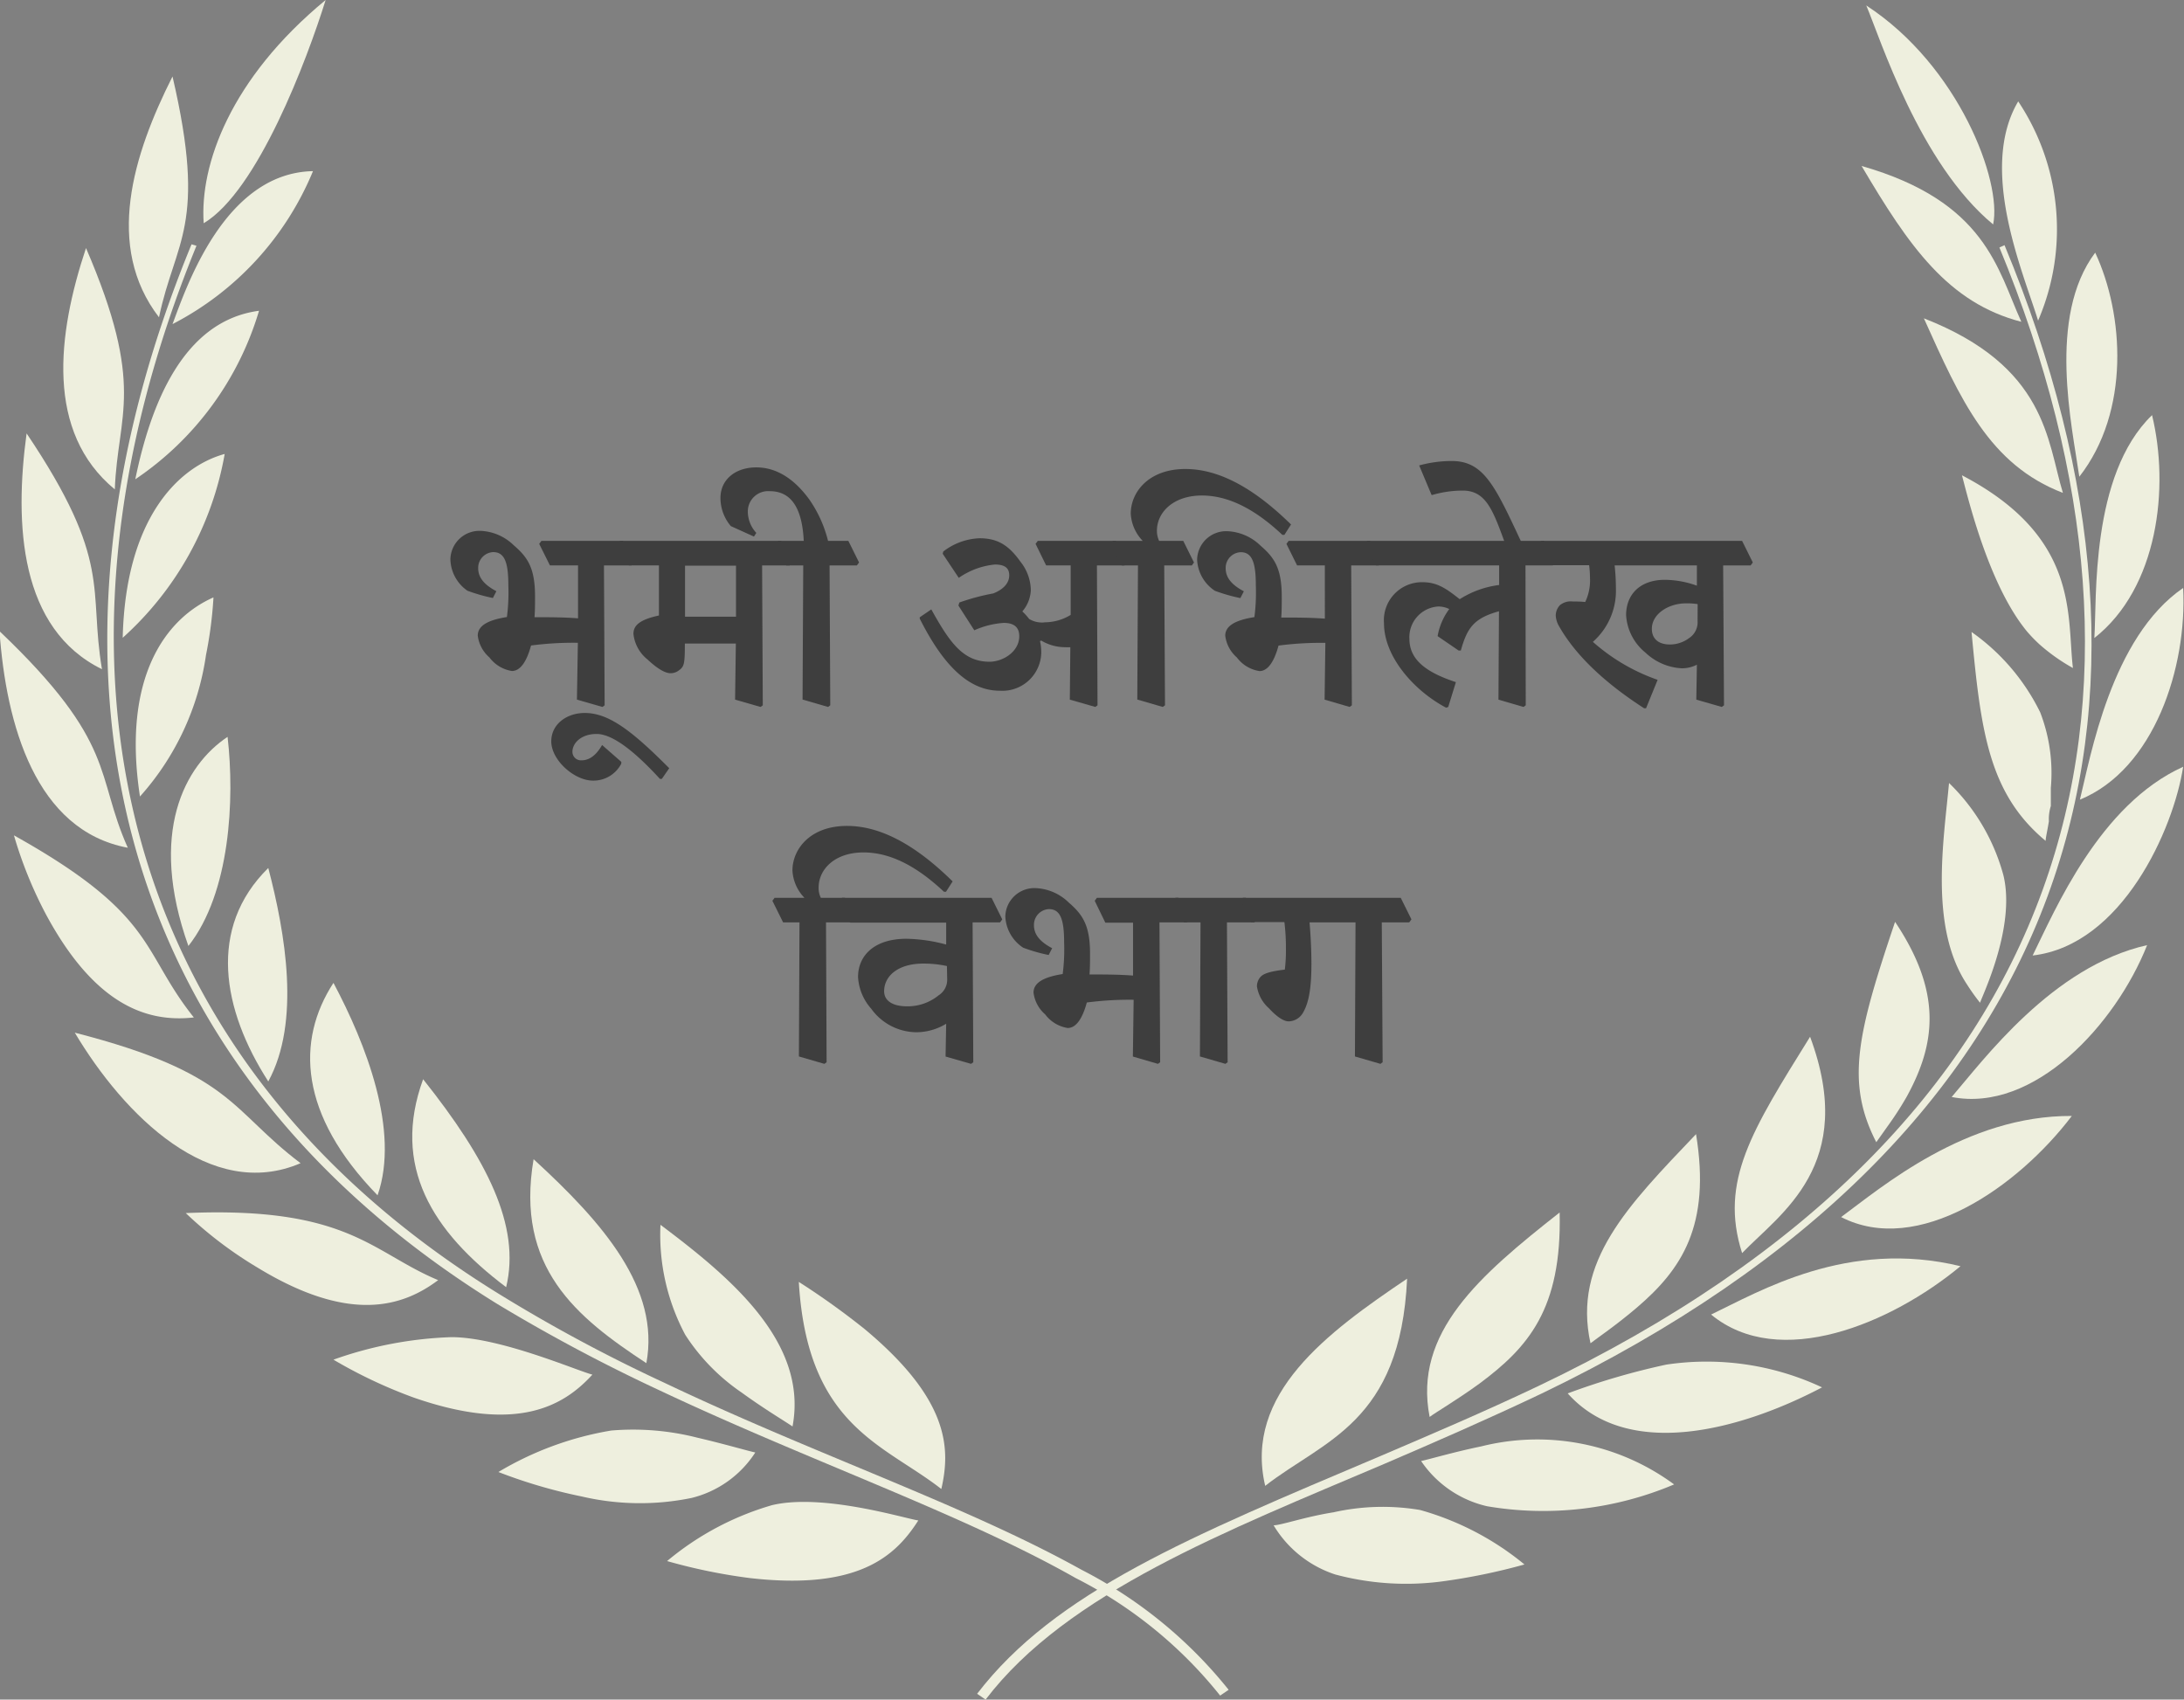 <svg id="Layer_1" data-name="Layer 1" xmlns="http://www.w3.org/2000/svg" viewBox="0 0 257 200"><rect x="0" y="0" width="257" height="200" fill="#808080" stroke="none"/><defs><style>.cls-1{fill:#eeefde;}.cls-2{fill:#3e3e3e;}</style></defs><path class="cls-1" d="M22.54,28.75c-20.36,49.39-9.84,96.37,36,124.71a201.93,201.93,0,0,0,19.11,10.17c17.68,8.34,35.6,14.51,48.93,22.07a51.55,51.55,0,0,1,17,13.83l1-.68a53.23,53.23,0,0,0-17.34-14.14c-13.58-7.56-31.36-13.56-49.08-22a187.66,187.66,0,0,1-19-10.17C13.51,124.64,3.06,78,23.12,28.92Z"/><path class="cls-1" d="M94,150.85a89.27,89.27,0,0,1,7.71,5.52c9.94,8.27,10.18,14,9.06,18.85C104,169.93,95,167.87,94,150.85Z"/><path class="cls-1" d="M77.72,144.13c8.18,6.14,17.41,13.8,15.54,23.73-1-.68-3.39-2.1-6-4a23.88,23.88,0,0,1-6.62-6.78A25,25,0,0,1,77.72,144.13Z"/><path class="cls-1" d="M62.79,136.41c8.21,7.52,14.9,15.22,13.27,24C67.81,155,60.62,149.15,62.79,136.41Z"/><path class="cls-1" d="M49.79,127c7.5,9.42,11.51,17.25,9.77,24.47C50.84,144.91,46.06,137.22,49.79,127Z"/><path class="cls-1" d="M39.24,115.66c3.8,7.15,7.84,17.39,5.19,25C35.17,131.15,34.83,122.44,39.24,115.66Z"/><path class="cls-1" d="M31.57,102.14c2,7.66,3.83,18.1,0,25.12C26.14,118.82,24.41,109.19,31.57,102.14Z"/><path class="cls-1" d="M26.78,86.71c.85,7.36.31,18.37-4.61,24.61C17.42,98,21.73,90.07,26.78,86.71Z"/><path class="cls-1" d="M25.12,70.3a48.18,48.18,0,0,1-.88,6.78,31.66,31.66,0,0,1-7.77,16.65C14.33,79.73,19.49,72.78,25.12,70.3Z"/><path class="cls-1" d="M26.44,53.42a37.9,37.9,0,0,1-12,21.63C14.77,61,21,54.91,26.44,53.42Z"/><path class="cls-1" d="M30.48,36.57A36.36,36.36,0,0,1,15.92,56.4C17.72,47.66,21.49,37.76,30.48,36.57Z"/><path class="cls-1" d="M36.83,20.14a35.49,35.49,0,0,1-16.53,18C21.9,33.9,26.38,20.34,36.83,20.14Z"/><path class="cls-1" d="M38.32,0c-2.2,7.05-8,22.47-14.35,26.27C23.49,19.42,27.09,9.25,38.32,0Z"/><path class="cls-1" d="M78.5,183.7a66,66,0,0,0,9.74,2c12.79,1.46,17.14-2.58,19.82-6.78-1.63-.24-11.23-3.22-17.21-1.8A33.91,33.91,0,0,0,78.5,183.7Z"/><path class="cls-1" d="M58.65,173.22a60.64,60.64,0,0,0,9.81,2.88,30.15,30.15,0,0,0,12.93.17,12.46,12.46,0,0,0,7.49-5.35c-.84-.17-3.63-1-6.78-1.73a30.63,30.63,0,0,0-10.18-.85A38,38,0,0,0,58.65,173.22Z"/><path class="cls-1" d="M39.24,160a56.88,56.88,0,0,0,9.47,4.47c12.14,4.21,17.61,1,21-2.71-1.76-.44-10.86-4.41-16.59-4.41A45.65,45.65,0,0,0,39.24,160Z"/><path class="cls-1" d="M21.86,142.75a47.22,47.22,0,0,0,8.42,6.4c10.72,6.55,17,4.71,21.28,1.49C43.75,147.39,41,141.93,21.86,142.75Z"/><path class="cls-1" d="M8.8,121.52c5.83,9.77,16,19.9,26.57,15.36C27.09,130.64,27.43,126.3,8.8,121.52Z"/><path class="cls-1" d="M1.64,98.3a49.37,49.37,0,0,0,3.8,9.36c5.77,10.68,11.91,12.68,17.37,12.07C16.53,111.86,18.54,107.73,1.64,98.3Z"/><path class="cls-1" d="M-.06,74.27c.78,11,4.24,23.46,15.1,25.49C11.17,91.12,13.85,87.52-.06,74.27Z"/><path class="cls-1" d="M3.13,51C1.67,61.73,2.32,74,12,78.75,10.39,69.26,13.31,66.14,3.13,51Z"/><path class="cls-1" d="M10.12,29.19c-3.39,10.17-4.78,21.66,3.39,28.4C13.85,48.68,17.18,45.56,10.12,29.19Z"/><path class="cls-1" d="M20.3,9c-4.65,9.22-8,20-1.59,28.34C20.61,28.27,24.41,26.61,20.3,9Z"/><path class="cls-1" d="M235.28,29.12c22.06,53.52,9.54,103.59-54.29,134-6.31,3-12.56,5.66-18.5,8.2-22.5,9.53-38.31,16-47.51,28l1,.68c9.57-12.58,28.41-19.86,46.9-27.73,5.91-2.54,12.15-5.25,18.5-8.27,63.42-30.51,77.23-80.47,54.5-135.15Z"/><path class="cls-1" d="M179.39,184.1a71.5,71.5,0,0,1-9.74,2,32.23,32.23,0,0,1-12.52-.82,13.25,13.25,0,0,1-7.26-5.79c.88,0,3.7-1,7.06-1.53a26.42,26.42,0,0,1,10.18-.27A33.53,33.53,0,0,1,179.39,184.1Z"/><path class="cls-1" d="M197,174.68A39.5,39.5,0,0,1,175,177.25a12.82,12.82,0,0,1-7.77-5.32c1.19-.27,3.94-1.08,7.09-1.73A27.14,27.14,0,0,1,197,174.68Z"/><path class="cls-1" d="M214.41,163.26c-9.5,5-22.84,8.67-29.93.71a83.43,83.43,0,0,1,11.61-3.39A32,32,0,0,1,214.41,163.26Z"/><path class="cls-1" d="M230.7,149c-8.18,6.78-21.34,12.3-29.35,5.69C207,152,217.37,145.76,230.7,149Z"/><path class="cls-1" d="M243.8,131.32c-6.38,8.41-18.12,16.54-27.15,11.9C221.4,139.73,231.31,131.25,243.8,131.32Z"/><path class="cls-1" d="M252.66,111.22c-3.7,9.33-13.3,19.77-23,17.87C233.38,124.78,241.49,113.73,252.66,111.22Z"/><path class="cls-1" d="M256.9,90.23c-1.12,7.33-7.19,21-17.71,22.21C241.83,107.08,247.06,94.68,256.9,90.23Z"/><path class="cls-1" d="M256.9,69.19c.48,9.32-3.39,21.32-12.15,24.91C246,89.09,248.42,75,256.9,69.19Z"/><path class="cls-1" d="M253.24,48.85c2.07,8.51.71,20.34-6.79,26.23C246.76,70.58,245.94,55.9,253.24,48.85Z"/><path class="cls-1" d="M246.55,29.73c3.39,7.25,4.14,18.68-1.87,26.37C243.84,50.17,240.88,37.29,246.55,29.73Z"/><path class="cls-1" d="M237.49,11.93a27.12,27.12,0,0,1,2.34,25.8C238.1,32.07,232.77,19.93,237.49,11.93Z"/><path class="cls-1" d="M219.61.64c10.92,7.12,16,20.75,14.93,25.77C225.88,19.25,221.24,4.47,219.61.64Z"/><path class="cls-1" d="M165.58,150.47c-9.37,6.31-19.24,13.56-16.7,24.38C155.74,169.49,164.8,167.46,165.58,150.47Z"/><path class="cls-1" d="M183.53,142.68c-9.43,7.42-17.24,14.13-15.3,24.06.71-.54,3.22-2,5.87-3.93C179.8,158.57,183.8,154.07,183.53,142.68Z"/><path class="cls-1" d="M199.58,133.46c-8,8.4-14.55,15-12.42,24.61.68-.54,3-2.1,5.47-4.21C197.85,149.39,201.35,144.27,199.58,133.46Z"/><path class="cls-1" d="M213,122C206.17,133,202.3,139,205,147.46,209.49,142.78,218.62,137.12,213,122Z"/><path class="cls-1" d="M223,108.48c-4.42,13.12-5.84,18.88-2.21,25.93l1.42-2a37.58,37.58,0,0,0,2.18-3.39C227.82,122.75,228.53,116.75,223,108.48Z"/><path class="cls-1" d="M229.35,92.14c-.62,6.78-2.35,17,2.13,23.73Q232.2,117,233,118c.34-1,4.21-9,2.75-15A23.71,23.71,0,0,0,229.35,92.14Z"/><path class="cls-1" d="M232,74.37c1.09,11.63,2,19,8.72,24.58,0-.37.21-1.22.38-2.3a5.09,5.09,0,0,1,.23-1.8V92.71a19.8,19.8,0,0,0-1.25-8.88A25,25,0,0,0,232,74.37Z"/><path class="cls-1" d="M230.87,55.93c.72,2.68,3.16,13,7.71,18.44A17.4,17.4,0,0,0,240,75.83a22.14,22.14,0,0,0,3.93,2.78C243.19,72.44,244.75,63.18,230.87,55.93Z"/><path class="cls-1" d="M226.39,37.46c4.31,9.59,7.71,17.22,16.36,20.54C240.88,51.9,240.88,43.12,226.39,37.46Z"/><path class="cls-1" d="M219.06,19.53c5.57,9.45,10.18,16.1,18.8,18.34C235.05,31.7,233.72,23.73,219.06,19.53Z"/><path class="cls-2" d="M63.45,64l.26-.35H73.3l1.26,2.54-.26.35H71.07L71.15,83l-.26.19-3-.86L68,75.64a38.35,38.35,0,0,0-5.51.32c-.52,1.93-1.28,3-2.25,3a4.1,4.1,0,0,1-2.65-1.6,4.05,4.05,0,0,1-1.37-2.56c0-1.15,1.15-1.83,3.43-2.19a22.37,22.37,0,0,0,.17-3.71c0-2.69-.43-3.93-1.78-3.93a1.85,1.85,0,0,0-1.77,1.89c0,1.17.8,2,2.14,2.71l-.41.8a19.85,19.85,0,0,1-3-.86A4.63,4.63,0,0,1,53,65.83a3.42,3.42,0,0,1,3.56-3.36,5.94,5.94,0,0,1,3.91,1.71c1.64,1.41,2.49,2.69,2.49,6,0,.82,0,1.63-.06,2.45,1.77,0,3.36,0,5.12.13V66.53H64.71Z"/><path class="cls-2" d="M73.11,89.65l0,.21a3.68,3.68,0,0,1-3.32,2c-2.23,0-4.92-2.43-4.92-4.62,0-2,1.79-3.34,3.94-3.34,2.78,0,5.47,2,9.94,6.5l-.87,1.26h-.22c-3.1-3.38-5.64-5.29-7.46-5.29s-2.84,1.08-2.84,2.1a1,1,0,0,0,1.08,1c.87,0,1.69-.54,2.41-1.8Z"/><path class="cls-2" d="M72.71,64l.26-.35H91.91l1.26,2.54-.26.35H89.68L89.76,83l-.26.19-3-.86.09-6.6h-6c0,2.39-.08,2.71-.69,3.15a1.6,1.6,0,0,1-1,.34c-.61,0-1.52-.5-2.71-1.62a4.46,4.46,0,0,1-1.65-3c0-.83.45-1.63,3-2.17V66.53H74Zm7.9,8.57h6v-6h-6Z"/><path class="cls-2" d="M91.32,64l.26-.35h3c-.18-3.79-1.43-5.85-4-5.85A2.39,2.39,0,0,0,88,60.24a3.71,3.71,0,0,0,1,2.47l-.28.43L86,61.91a5.12,5.12,0,0,1-1.22-3.26C84.75,56.48,86.49,55,89,55c2.19,0,4.32,1.15,6.23,3.77a14.77,14.77,0,0,1,2.21,4.88h2.39l1.26,2.54-.26.35H97.62L97.7,83l-.26.19-3-.87.08-15.78h-2Z"/><path class="cls-2" d="M110.93,65.16l.07-.26a7.41,7.41,0,0,1,4.27-1.56c2.17,0,3.47.87,4.82,2.77a5.47,5.47,0,0,1,1.21,3.36,4.11,4.11,0,0,1-1,2.48,7,7,0,0,1,.81.89,2.9,2.9,0,0,0,1.88.39,5.89,5.89,0,0,0,3-.87V66.53h-2.89L121.86,64l.26-.35h9.18l1.26,2.54-.26.35h-3.22L129.15,83l-.26.19-3-.86.06-6.17a4.43,4.43,0,0,1-.63,0,5.45,5.45,0,0,1-2.79-.78l-.15.06a5.76,5.76,0,0,1,.15,1.35,4.58,4.58,0,0,1-4.9,4.49c-3.76,0-6.75-3.21-9.4-8.48l0-.16,1.36-.93c2.17,3.91,3.75,6.16,6.85,6.16,1.59,0,3.5-1.19,3.5-3,0-1-.55-1.57-1.83-1.57a10.08,10.08,0,0,0-3.46.87l-1.87-2.91.11-.36a26.17,26.17,0,0,1,4-1.07c1.23-.49,1.87-1.25,1.87-2.12,0-.65-.27-1.28-1.68-1.28A8.93,8.93,0,0,0,112.82,68Z"/><path class="cls-2" d="M130.71,64l.26-.35h3.5a5,5,0,0,1-1.41-3.21c0-2.52,2.1-5.25,6.42-5.25,3.75,0,7.83,2,12.44,6.53l-.78,1.22h-.24c-3-2.82-6.15-4.63-9.47-4.63s-5.29,1.94-5.29,4.15a2.76,2.76,0,0,0,.26,1.19h2.84l1.26,2.54-.25.35H137L137.09,83l-.26.19-3-.87.08-15.78H132Z"/><path class="cls-2" d="M151.38,64l.26-.35h9.59l1.26,2.54-.26.35H159L159.08,83l-.26.19-2.95-.86.09-6.68a38.35,38.35,0,0,0-5.51.32c-.52,1.93-1.28,3-2.24,3a4.09,4.09,0,0,1-2.66-1.6,4.05,4.05,0,0,1-1.37-2.56c0-1.15,1.15-1.83,3.43-2.19a22.37,22.37,0,0,0,.17-3.71c0-2.69-.43-3.93-1.78-3.93a1.85,1.85,0,0,0-1.77,1.89c0,1.17.8,2,2.14,2.71l-.41.8a19.85,19.85,0,0,1-3-.86,4.63,4.63,0,0,1-2.09-3.65,3.42,3.42,0,0,1,3.56-3.36,5.94,5.94,0,0,1,3.91,1.71c1.64,1.41,2.49,2.69,2.49,6,0,.82,0,1.63-.06,2.45,1.77,0,3.36,0,5.13.13V66.53h-3.27Z"/><path class="cls-2" d="M160.64,64l.26-.35h20.8L183,66.18l-.26.35h-3.23L179.54,83l-.26.19-2.95-.86.06-10.4c-3,.83-3.75,2-4.49,4.62h-.26l-2.47-1.69a7.46,7.46,0,0,1,1.37-3.19,2.91,2.91,0,0,0-1.31-.3,3.62,3.62,0,0,0-3.38,3.8c0,2.41,1.87,3.92,5.47,5.1l-.9,2.92-.25.09c-3.78-2-7.31-6-7.31-9.93a4.48,4.48,0,0,1,4.51-4.84c1.71,0,2.75.69,4.4,2a11.22,11.22,0,0,1,4.64-1.67V66.53H161.9Z"/><path class="cls-2" d="M177.13,64c-1.43-3.9-2.24-6.27-5-6.27a12.84,12.84,0,0,0-3.6.52h-.07L167,54.77a14.53,14.53,0,0,1,3.84-.52c3.79,0,5.12,3,8.2,9.58l-.13.18Z"/><path class="cls-2" d="M181.1,64l.26-.35H205l1.26,2.54-.26.35h-3.23L202.87,83l-.26.19-3-.86.07-4.11a3.81,3.81,0,0,1-1.82.42,6.69,6.69,0,0,1-4.23-1.84,6.15,6.15,0,0,1-2.28-4.41c0-2.45,1.65-4.16,4.56-4.16a11.34,11.34,0,0,1,3.77.69V66.53H190a26,26,0,0,1,.15,2.69,8,8,0,0,1-2.71,6.31A22.7,22.7,0,0,0,195.06,80l-1.36,3.34h-.24c-4.64-3-8.13-6.27-10.09-9.81a2.8,2.8,0,0,1-.3-1.1,1.78,1.78,0,0,1,.5-1.22,2,2,0,0,1,1.5-.43c.45,0,.84,0,1.47.06A5.9,5.9,0,0,0,187.1,68a12.57,12.57,0,0,0-.1-1.49h-4.64Zm18.67,7.09a8,8,0,0,0-1.39-.09c-2,0-4,1.22-4,3,0,1.13.74,1.84,2.12,1.84a3.76,3.76,0,0,0,2.26-.75,2.22,2.22,0,0,0,1-2Z"/><path class="cls-2" d="M90.89,106l.26-.35h3.51a5,5,0,0,1-1.41-3.21c0-2.52,2.09-5.25,6.42-5.25,3.74,0,7.83,2,12.43,6.53l-.78,1.22h-.24c-3-2.82-6.14-4.63-9.47-4.63s-5.28,1.94-5.28,4.15a2.62,2.62,0,0,0,.26,1.19h2.83l1.27,2.54-.26.35H97.2L97.27,125l-.26.19-3-.87.07-15.78H92.15Z"/><path class="cls-2" d="M98.83,106l.26-.35h17.59l1.26,2.54-.26.35h-3.23l.08,16.46-.26.19-3-.86.07-3.86a6.8,6.8,0,0,1-3.5,1,6.61,6.61,0,0,1-5.33-2.78,6.11,6.11,0,0,1-1.54-3.73c0-2.45,1.84-4.49,5.7-4.49a19.16,19.16,0,0,1,4.67.68v-2.58h-11.3Zm12.6,7.68a13,13,0,0,0-2.78-.29c-3,0-4.61,1.48-4.61,3.26,0,1,.82,1.77,2.73,1.77a5.78,5.78,0,0,0,3.69-1.3,2.16,2.16,0,0,0,1-1.84Z"/><path class="cls-2" d="M128.82,106l.26-.35h9.59l1.26,2.54-.26.35h-3.23l.08,16.46-.26.19-2.95-.86.09-6.68a38.26,38.26,0,0,0-5.51.32c-.52,1.93-1.28,3-2.25,3a4.1,4.1,0,0,1-2.65-1.6,4.05,4.05,0,0,1-1.37-2.56c0-1.15,1.15-1.83,3.43-2.19a22.37,22.37,0,0,0,.17-3.71c0-2.69-.43-3.93-1.79-3.93a1.85,1.85,0,0,0-1.76,1.89c0,1.17.8,2,2.14,2.71l-.41.8a19.51,19.51,0,0,1-3-.86,4.65,4.65,0,0,1-2.1-3.65,3.42,3.42,0,0,1,3.57-3.36,5.94,5.94,0,0,1,3.91,1.71c1.63,1.41,2.49,2.69,2.49,6,0,.82,0,1.63-.06,2.45,1.76,0,3.36,0,5.12.13v-6.22h-3.26Z"/><path class="cls-2" d="M138.07,106l.26-.35h8.28l1.26,2.54-.26.35h-3.23l.08,16.46-.26.19-3-.87.07-15.78h-1.94Z"/><path class="cls-2" d="M146,106l.26-.35h18.57l1.26,2.54-.26.35h-3.23L162.7,125l-.26.19-3-.87.07-15.78h-5.41c.16,1.92.22,3.53.22,4.88,0,2.94-.32,4.61-1,5.77a2,2,0,0,1-1.67,1c-.59,0-1.39-.52-2.33-1.54a4.33,4.33,0,0,1-1.41-2.57,1.66,1.66,0,0,1,.39-1.09c.4-.48,1.37-.71,2.89-.89a18.75,18.75,0,0,0,.13-2.51,24.36,24.36,0,0,0-.18-3.08h-3.88Z"/></svg>